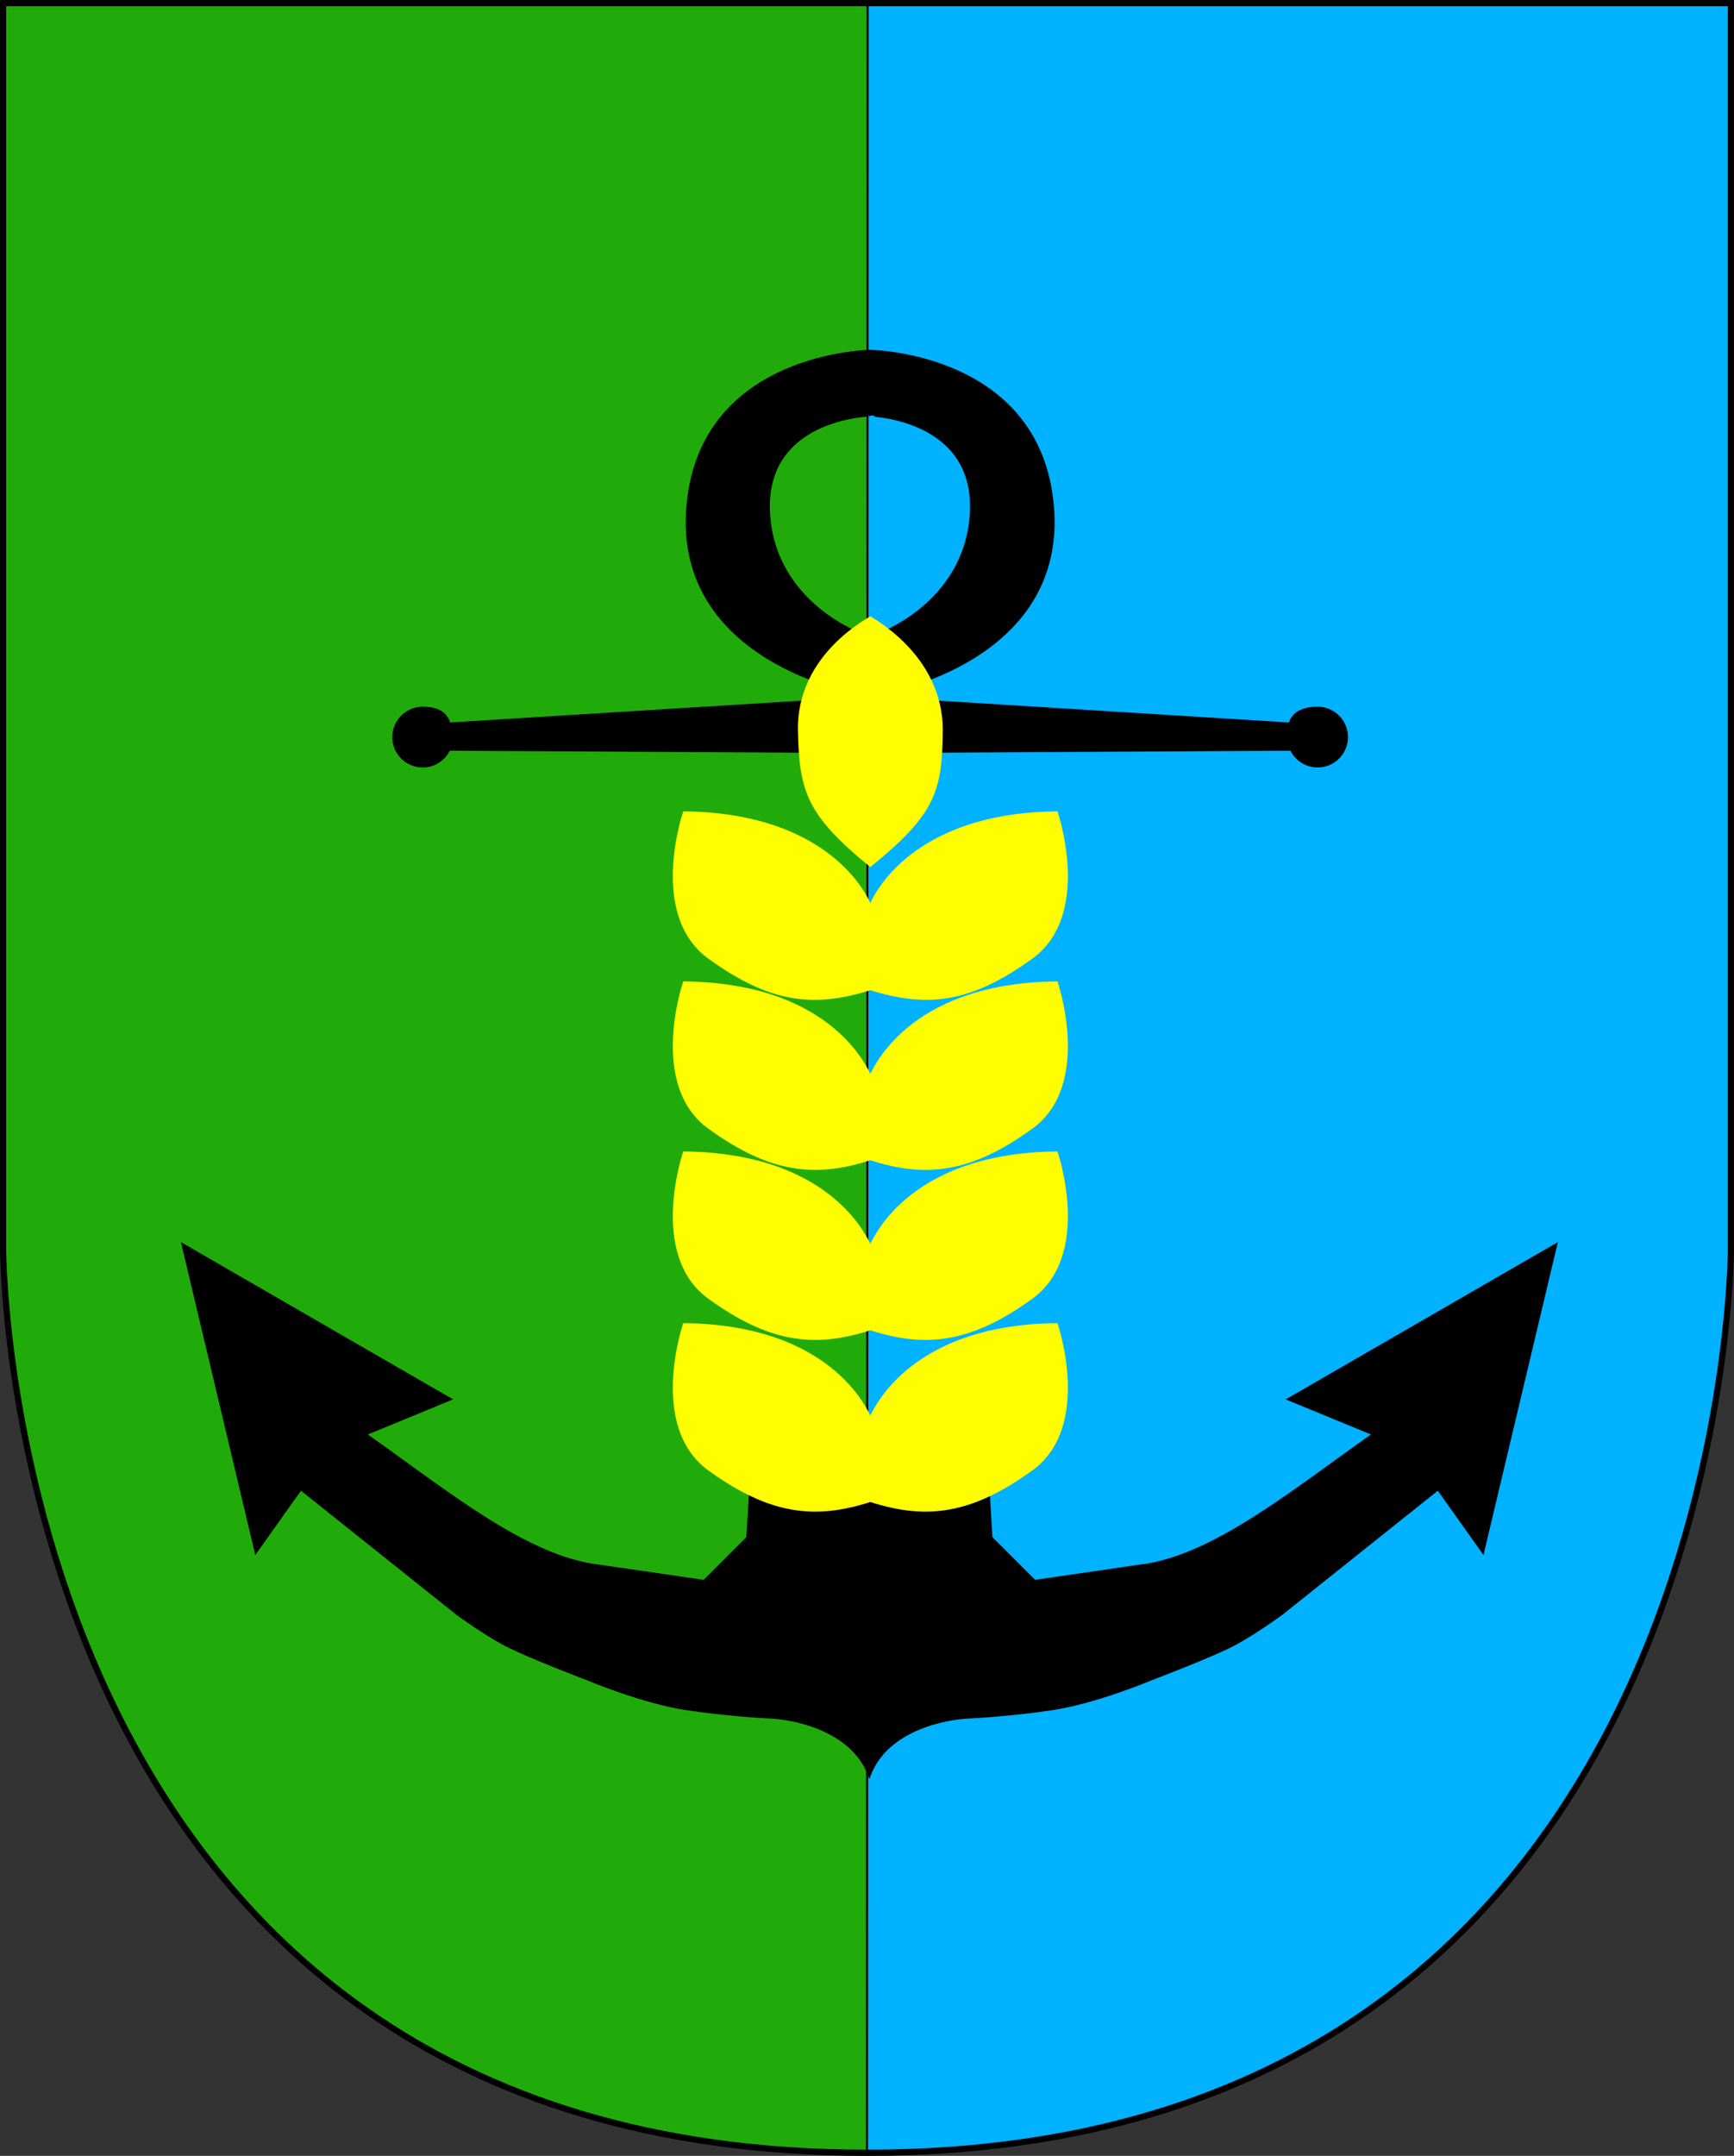 <?xml version="1.0" encoding="UTF-8" standalone="no"?>
<!-- Created with Inkscape (http://www.inkscape.org/) -->
<svg
   xmlns:dc="http://purl.org/dc/elements/1.1/"
   xmlns:cc="http://web.resource.org/cc/"
   xmlns:rdf="http://www.w3.org/1999/02/22-rdf-syntax-ns#"
   xmlns:svg="http://www.w3.org/2000/svg"
   xmlns="http://www.w3.org/2000/svg"
   xmlns:sodipodi="http://sodipodi.sourceforge.net/DTD/sodipodi-0.dtd"
   xmlns:inkscape="http://www.inkscape.org/namespaces/inkscape"
   height="1045.137"
   width="841.007"
   id="svg15285"
   sodipodi:version="0.32"
   inkscape:version="0.44"
   sodipodi:docbase="D:\dokumenty\kot\do wiki"
   sodipodi:docname="POL gmina Kosakowo COA.svg"
   version="1.0">
  <rect width="100%" height="100%" fill="#333333" stroke="none"/>
  <defs
     id="defs15287" />
  <sodipodi:namedview
     id="base"
     pagecolor="#ffffff"
     bordercolor="#666666"
     borderopacity="1.0"
     inkscape:pageopacity="0.0"
     inkscape:pageshadow="2"
     inkscape:cx="8.1706441"
     inkscape:cy="440.4858"
     inkscape:zoom="0.46462188"
     inkscape:document-units="px"
     inkscape:current-layer="layer1"
     inkscape:window-width="1024"
     inkscape:window-height="682"
     inkscape:window-x="-4"
     inkscape:window-y="-4"
     showguides="true"
     inkscape:guide-bbox="true" />
  <g
     inkscape:groupmode="layer"
     inkscape:label="Warstwa 1"
     id="layer1"
     transform="translate(10.095,-2.279)">
    <path
       id="path15336"
       style="color:black;fill:#20ab0a;fill-opacity:1;fill-rule:nonzero;stroke:black;stroke-width:2;stroke-linecap:butt;stroke-linejoin:miter;marker:none;marker-start:none;marker-mid:none;marker-end:none;stroke-miterlimit:4;stroke-dasharray:none;stroke-dashoffset:0;stroke-opacity:1;visibility:visible;display:inline;overflow:visible"
       d="M 410.409,1045.916 C 829.412,1045.916 829.412,607.574 829.412,607.574 L 829.412,3.779 L -8.595,3.779 L -8.595,607.574 C -8.595,607.574 -8.595,1045.916 410.409,1045.916 z "
       sodipodi:nodetypes="cccccc" />
    <path
       sodipodi:nodetypes="ccccc"
       d="M 410.409,1045.916 C 829.412,1045.916 829.412,607.574 829.412,607.574 L 829.412,3.779 L 410.716,3.779 C 410.716,3.779 410.409,1045.916 410.409,1045.916 z "
       style="color:black;fill:#00b2ff;fill-opacity:1;fill-rule:nonzero;stroke:black;stroke-width:1;stroke-linecap:butt;stroke-linejoin:miter;marker:none;marker-start:none;marker-mid:none;marker-end:none;stroke-miterlimit:4;stroke-dasharray:none;stroke-dashoffset:0;stroke-opacity:1;visibility:visible;display:inline;overflow:visible"
       id="path19865" />
    <path
       style="fill:black;fill-opacity:1;stroke:black;stroke-width:1;stroke-linecap:round;stroke-linejoin:miter;stroke-miterlimit:4;stroke-dasharray:none;stroke-dashoffset:0;stroke-opacity:1"
       d="M 411.938,172.375 C 413.635,172.375 329.759,172.45 323.312,247.656 C 316.866,322.862 405.031,337.906 405.031,337.906 L 382.469,342.219 L 207.925,353.042 C 206.112,347.261 201.283,345.375 194.906,345.375 C 187.046,345.375 180.656,351.764 180.656,359.625 C 180.656,367.486 187.046,373.844 194.906,373.844 C 200.579,373.844 205.461,370.522 207.75,365.719 L 396.438,366.781 L 427.438,366.781 L 616.125,365.719 C 618.414,370.522 623.296,373.844 628.969,373.844 C 636.829,373.844 643.188,367.486 643.188,359.625 C 643.187,351.764 636.829,345.375 628.969,345.375 C 622.592,345.375 617.188,347.261 615.375,353.042 L 441.406,342.219 L 418.844,337.906 C 418.844,337.906 507.009,322.862 500.562,247.656 C 494.116,172.45 410.24,172.375 411.938,172.375 z M 411.844,203.688 C 411.711,203.688 463.627,204.833 460.75,251.438 C 458.003,295.385 415.156,310.125 415.156,310.125 C 415.156,310.125 408.5,310.125 408.5,310.125 C 408.5,310.125 365.653,295.385 362.906,251.438 C 360.029,204.833 411.977,203.688 411.844,203.688 z "
       id="path15391"
       sodipodi:nodetypes="cscccsssccccssscccsccccccc" />
    <path
       id="path15349"
       style="color:black;fill:#fffe00;fill-opacity:1;fill-rule:nonzero;stroke:#fffe00;stroke-width:1;stroke-linecap:butt;stroke-linejoin:miter;marker:none;marker-start:none;marker-mid:none;marker-end:none;stroke-miterlimit:4;stroke-dashoffset:0;stroke-opacity:1;visibility:visible;display:inline;overflow:visible"
       d="M 412.035,646.659 C 439.513,655.549 461.199,652.508 490.294,631.495 C 519.388,610.483 502.416,560.992 502.416,560.992 L 502.416,560.992 C 428.064,561.801 412.709,606.25 412.035,606.25 C 411.361,606.25 396.005,561.801 321.653,560.992 L 321.653,560.992 C 321.653,560.992 304.682,610.483 333.776,631.495 C 362.87,652.508 384.557,655.549 412.035,646.659 z "
       sodipodi:nodetypes="cscccccsc" />
    <path
       id="path15351"
       style="color:black;fill:#fffe00;fill-opacity:1;fill-rule:nonzero;stroke:#fffe00;stroke-width:1;stroke-linecap:butt;stroke-linejoin:miter;marker:none;marker-start:none;marker-mid:none;marker-end:none;stroke-miterlimit:4;stroke-dashoffset:0;stroke-opacity:1;visibility:visible;display:inline;overflow:visible"
       d="M 412.035,564.225 C 439.513,573.115 461.199,570.074 490.294,549.062 C 519.388,528.049 502.416,478.559 502.416,478.559 L 502.416,478.559 C 428.064,479.367 412.709,523.816 412.035,523.816 C 411.361,523.816 396.005,479.367 321.653,478.559 L 321.653,478.559 C 321.653,478.559 304.682,528.049 333.776,549.062 C 362.87,570.074 384.557,573.115 412.035,564.225 z "
       sodipodi:nodetypes="cscccccsc" />
    <path
       id="path15353"
       style="color:black;fill:#fffe00;fill-opacity:1;fill-rule:nonzero;stroke:#fffe00;stroke-width:1;stroke-linecap:butt;stroke-linejoin:miter;marker:none;marker-start:none;marker-mid:none;marker-end:none;stroke-miterlimit:4;stroke-dashoffset:0;stroke-opacity:1;visibility:visible;display:inline;overflow:visible"
       d="M 412.035,441.383 C 412.035,441.383 428.064,396.933 502.416,396.125 L 502.416,396.125 C 502.416,396.125 519.388,445.615 490.294,466.628 C 461.199,487.64 440.187,490.681 412.035,481.791 C 383.883,490.681 362.87,487.64 333.776,466.628 C 304.682,445.615 321.653,396.125 321.653,396.125 L 321.653,396.125 C 396.005,396.933 412.035,441.383 412.035,441.383 z "
       sodipodi:nodetypes="cccscsccc" />
    <path
       id="path15355"
       style="color:black;fill:#fffe00;fill-opacity:1;fill-rule:nonzero;stroke:#fffe00;stroke-width:1;stroke-linecap:butt;stroke-linejoin:miter;marker:none;marker-start:none;marker-mid:none;marker-end:none;stroke-miterlimit:4;stroke-dashoffset:0;stroke-opacity:1;visibility:visible;display:inline;overflow:visible"
       d="M 412.035,421.987 C 442.745,396.933 446.425,386.287 446.652,356.524 C 446.936,319.348 411.093,301.569 412.035,301.569 C 412.977,301.569 376.607,318.983 377.417,356.524 C 378.049,385.535 381.324,396.933 412.035,421.987 z "
       sodipodi:nodetypes="cscsc" />
    <path
       id="path15345"
       style="color:black;fill:black;fill-opacity:1;fill-rule:nonzero;stroke:black;stroke-width:1;stroke-linecap:butt;stroke-linejoin:miter;marker:none;marker-start:none;marker-mid:none;marker-end:none;stroke-miterlimit:4;stroke-dashoffset:0;stroke-opacity:1;visibility:visible;display:inline;overflow:visible"
       d="M 395.197,721.011 L 427.926,721.011 L 469.143,721.011 L 470.76,747.681 L 491.772,768.693 C 491.772,768.693 542.068,761.37 542.068,761.37 C 577.406,757.494 615.669,725.924 655.831,697.574 L 614.615,680.602 L 744.731,605.442 L 709.171,754.954 L 687.35,724.244 L 611.382,784.857 C 611.382,784.857 599.259,793.747 588.753,799.404 C 578.247,805.061 548.344,816.375 548.344,816.375 C 548.344,816.375 521.675,827.69 499.854,830.923 C 478.033,834.155 458.637,834.963 458.637,834.963 C 458.637,834.963 421.461,836.58 411.562,863.249 C 401.662,836.58 364.486,834.963 364.486,834.963 C 364.486,834.963 345.09,834.155 323.27,830.923 C 301.449,827.69 274.779,816.375 274.779,816.375 C 274.779,816.375 244.877,805.061 234.37,799.404 C 223.864,793.747 211.742,784.857 211.742,784.857 L 135.773,724.244 L 113.953,754.954 L 78.393,605.442 L 208.509,680.602 L 167.292,697.574 C 207.455,725.924 245.718,757.494 281.056,761.37 C 281.056,761.37 331.351,768.693 331.351,768.693 L 352.364,747.681 L 353.98,721.011 L 395.197,721.011 z "
       sodipodi:nodetypes="ccccccccccccscscccscsccccccccccc" />
    <path
       id="path15347"
       style="color:black;fill:#fffe00;fill-opacity:1;fill-rule:nonzero;stroke:#fffe00;stroke-width:1;stroke-linecap:butt;stroke-linejoin:miter;marker:none;marker-start:none;marker-mid:none;marker-end:none;stroke-miterlimit:4;stroke-dashoffset:0;stroke-opacity:1;visibility:visible;display:inline;overflow:visible"
       d="M 412.035,729.901 C 439.513,738.791 461.199,735.75 490.294,714.737 C 519.388,693.725 502.416,644.234 502.416,644.234 L 502.416,644.234 C 428.064,645.043 412.709,689.492 412.035,689.492 C 411.361,689.492 396.005,645.043 321.653,644.234 L 321.653,644.234 C 321.653,644.234 304.682,693.725 333.776,714.737 C 362.87,735.75 384.557,738.791 412.035,729.901 z "
       sodipodi:nodetypes="cscccccsc" />
    <path
       sodipodi:nodetypes="cccccc"
       d="M 410.409,1045.916 C 829.412,1045.916 829.412,607.574 829.412,607.574 L 829.412,3.779 L -8.595,3.779 L -8.595,607.574 C -8.595,607.574 -8.595,1045.916 410.409,1045.916 z "
       style="color:black;fill:none;fill-opacity:1;fill-rule:nonzero;stroke:black;stroke-width:3;stroke-linecap:butt;stroke-linejoin:miter;marker:none;marker-start:none;marker-mid:none;marker-end:none;stroke-miterlimit:4;stroke-dasharray:none;stroke-dashoffset:0;stroke-opacity:1;visibility:visible;display:inline;overflow:visible"
       id="path21637" />
  </g>
</svg>
